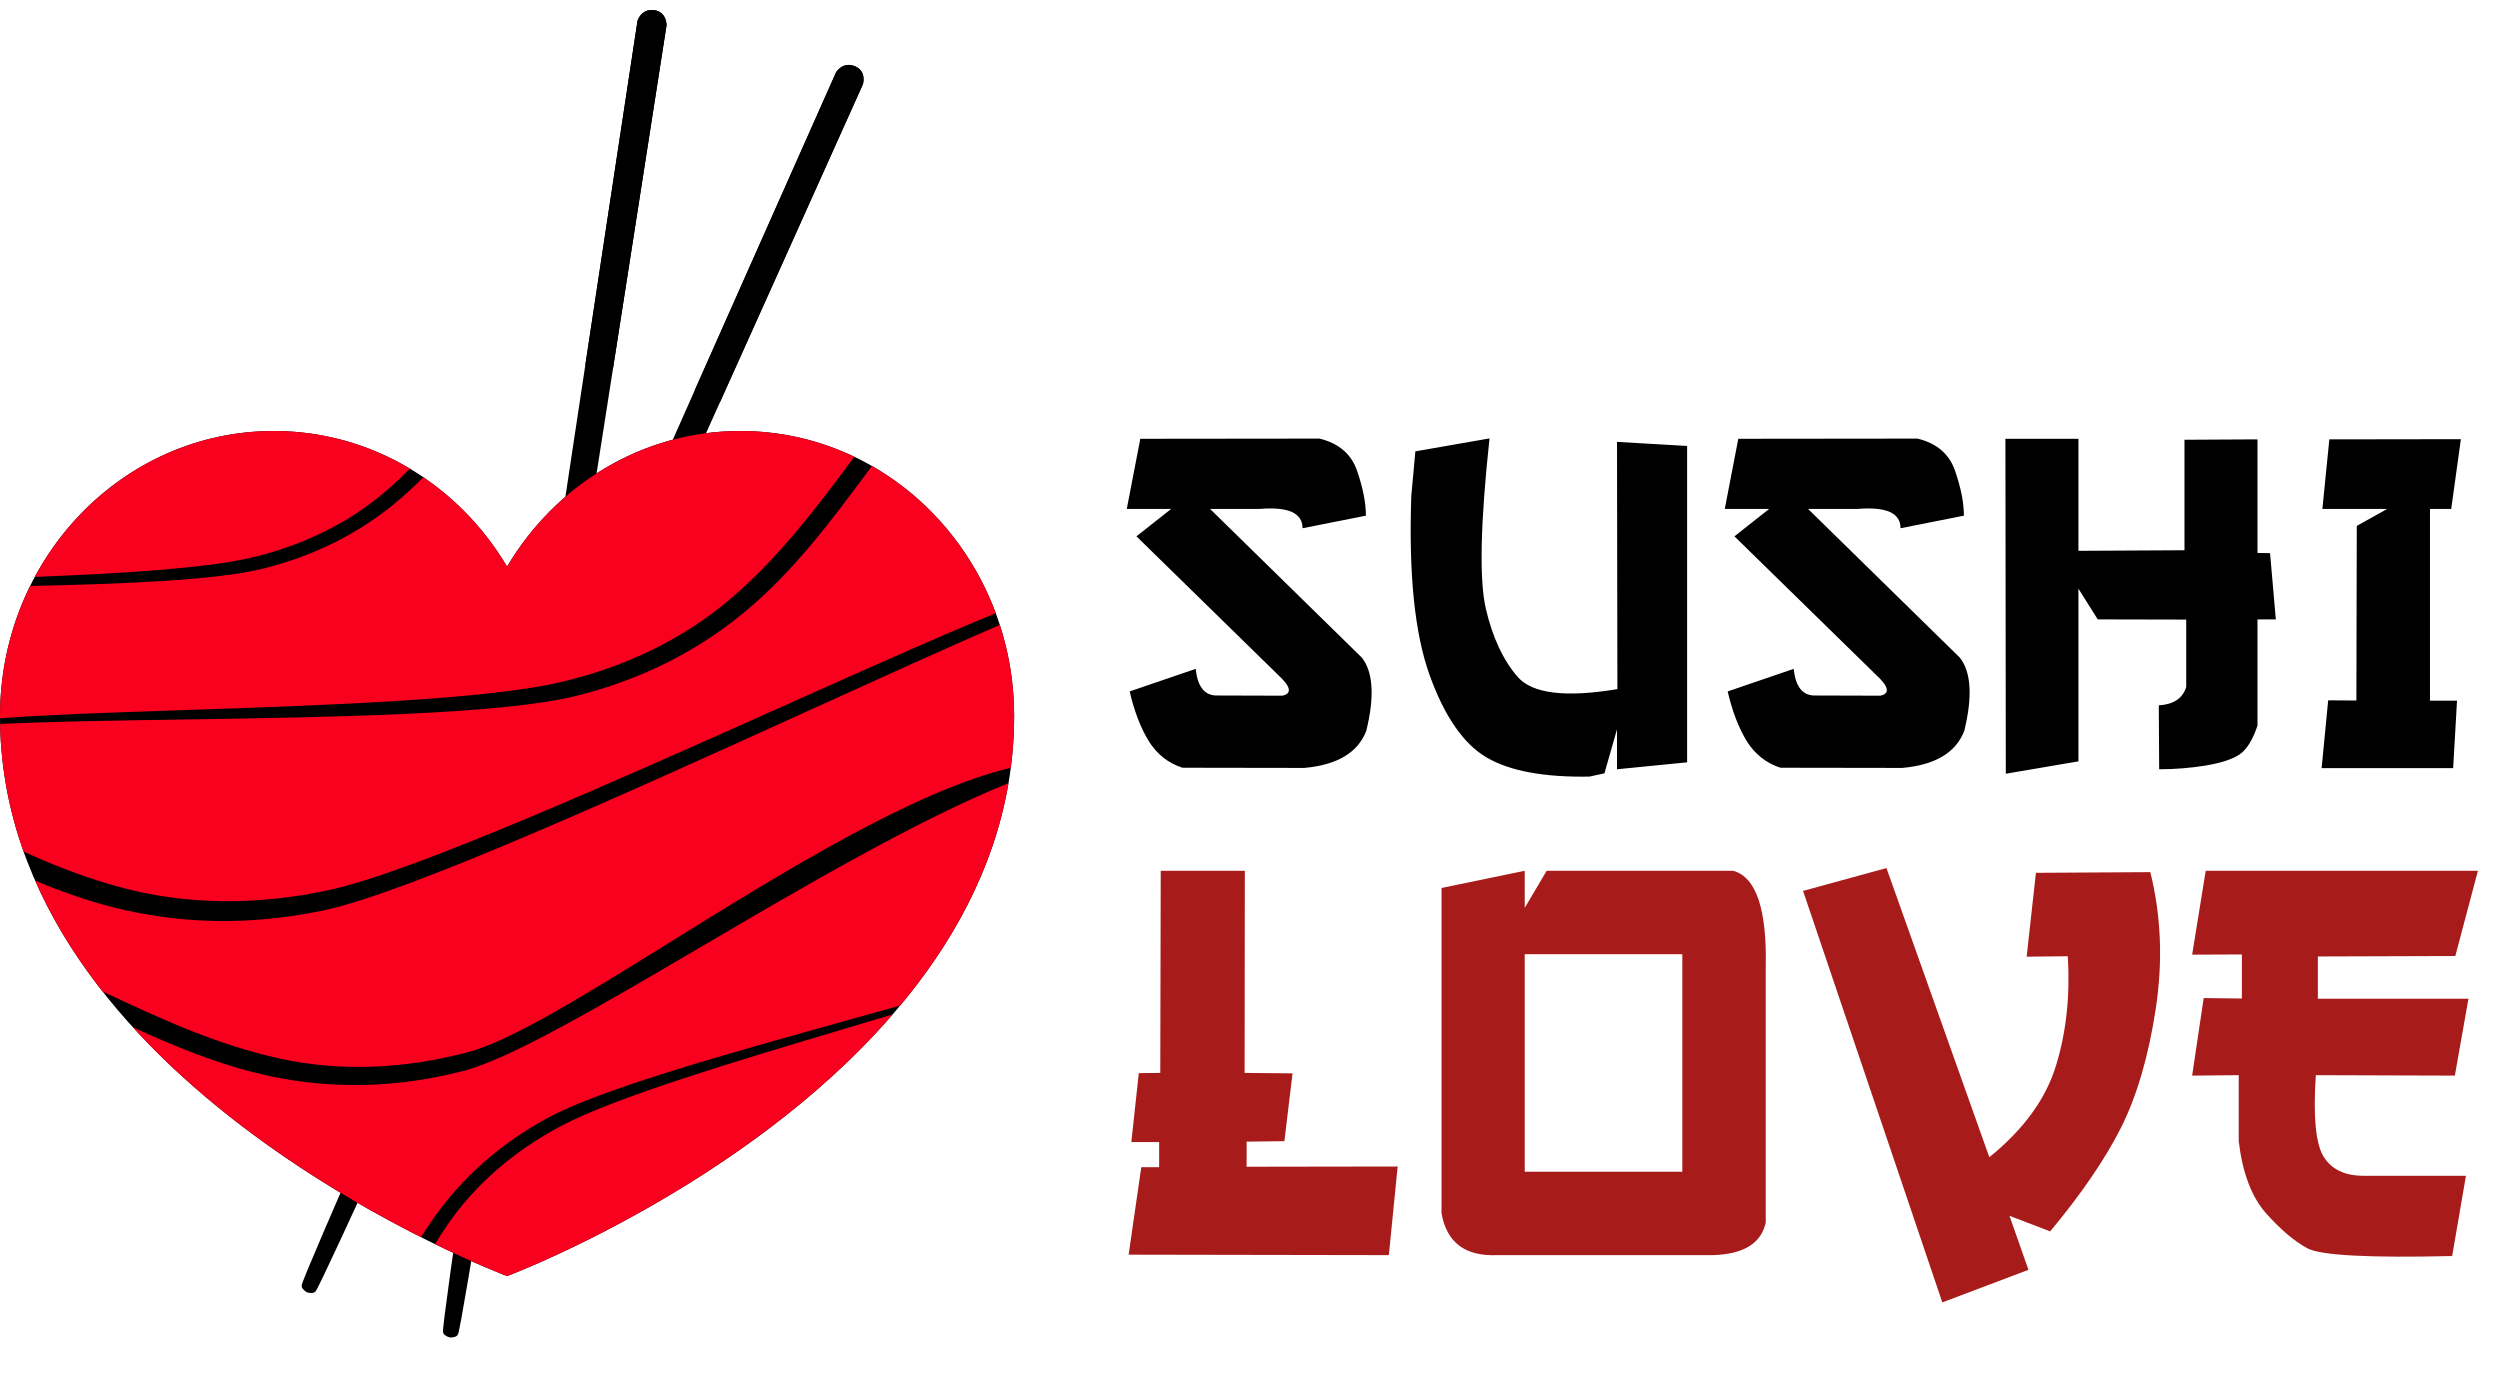 <?xml version="1.0" encoding="UTF-8"?> <svg xmlns="http://www.w3.org/2000/svg" width="182" height="100" viewBox="0 0 182 100" fill="none"> <path d="M83.014 31.944L96.063 31.93C97.479 32.277 98.393 33.069 98.805 34.306C99.227 35.535 99.438 36.612 99.438 37.541L94.826 38.455C94.826 37.348 93.79 36.88 91.718 37.048H88.091L99.143 47.876C99.968 48.926 100.076 50.702 99.466 53.205C98.857 54.789 97.352 55.689 94.953 55.905L86.08 55.891C85.039 55.553 84.219 54.902 83.619 53.936C83.028 52.961 82.569 51.761 82.241 50.336L87.05 48.691C87.181 50.032 87.725 50.679 88.681 50.632L93.364 50.646C94.085 50.486 93.968 49.971 93.012 49.099L82.733 39.045L85.264 37.048H82.03L83.014 31.944ZM108.437 31.916C107.772 38.084 107.683 42.218 108.17 44.318C108.658 46.409 109.431 48.063 110.49 49.282C111.559 50.5 113.978 50.796 117.746 50.168L117.718 32.169L122.822 32.465V55.497L117.718 56.003V53.092L116.804 56.298L115.707 56.537C112.407 56.594 109.914 56.13 108.226 55.145C106.548 54.161 105.166 52.164 104.078 49.155C102.991 46.137 102.546 41.787 102.743 36.106L103.038 32.858L108.437 31.916ZM126.548 31.944L139.597 31.93C141.013 32.277 141.927 33.069 142.339 34.306C142.761 35.535 142.972 36.612 142.972 37.541L138.36 38.455C138.36 37.348 137.324 36.88 135.252 37.048H131.624L142.677 47.876C143.502 48.926 143.609 50.702 143 53.205C142.391 54.789 140.886 55.689 138.486 55.905L129.614 55.891C128.573 55.553 127.753 54.902 127.153 53.936C126.562 52.961 126.103 51.761 125.775 50.336L130.584 48.691C130.715 50.032 131.259 50.679 132.215 50.632L136.897 50.646C137.619 50.486 137.502 49.971 136.546 49.099L126.267 39.045L128.798 37.048H125.564L126.548 31.944ZM145.995 31.944H151.31V40.1L159.03 40.058V32.014L164.345 31.986V40.254L165.259 40.269L165.681 45.092H164.345V52.825C163.989 53.885 163.548 54.588 163.023 54.934C162.498 55.281 161.674 55.548 160.549 55.736C159.433 55.914 158.313 56.003 157.188 56.003L157.16 51.349C158.238 51.283 158.903 50.838 159.157 50.013V45.106L152.716 45.092L151.31 42.856V55.427L146.023 56.327L145.995 31.944ZM169.576 31.986L179.152 31.972L178.449 37.048H176.902V51.011H178.871L178.589 55.919H169.014L169.492 50.983L171.545 50.997L171.573 38.286L173.794 37.048H169.07L169.576 31.986Z" fill="black"></path> <path d="M84.501 63.393H90.624L90.607 78.107L94.097 78.14L93.504 83.078L90.755 83.111V84.938L101.75 84.921L101.108 91.374L82.164 91.341L83.085 84.971H84.386V83.144H82.361L82.904 78.124L84.468 78.107L84.501 63.393ZM111 63.393V66.092L112.597 63.393H126.176C127.855 63.853 128.645 66.213 128.546 70.47V89.003C128.217 90.518 126.933 91.308 124.695 91.374H108.992C106.666 91.472 105.316 90.457 104.943 88.329V64.644L111 63.393ZM111 69.466V85.3H122.473V69.466H111ZM137.335 63.195L144.824 84.247C147.326 82.217 148.945 79.989 149.68 77.564C150.426 75.139 150.711 72.489 150.536 69.614L147.54 69.647L148.215 63.541L156.543 63.491C157.333 66.674 157.465 69.993 156.938 73.449C156.412 76.895 155.572 79.77 154.42 82.074C153.268 84.367 151.545 86.891 149.252 89.645L146.289 88.51L147.672 92.443L141.401 94.814L131.262 64.858L137.335 63.195ZM160.576 63.393H180.393L178.747 69.598L168.74 69.631V72.709H179.702L178.714 78.305L168.592 78.272C168.394 81.246 168.575 83.21 169.135 84.164C169.705 85.108 170.66 85.585 171.999 85.596H179.521L178.517 91.439C172.471 91.582 168.959 91.395 167.983 90.88C167.017 90.353 166.007 89.497 164.954 88.312C163.912 87.127 163.253 85.382 162.979 83.078V78.272L159.588 78.305L160.428 72.659L163.209 72.692V69.483L159.588 69.499L160.576 63.393Z" fill="#A71C1B"></path> <path fill-rule="evenodd" clip-rule="evenodd" d="M47.612 0.737C46.67 0.618 46.41 1.519 46.41 1.519C46.41 1.519 31.939 96.59 32.255 96.955C32.253 97.15 32.473 97.287 32.748 97.366C33.034 97.373 33.285 97.309 33.342 97.122C33.754 96.869 48.523 1.844 48.523 1.844C48.523 1.844 48.554 0.857 47.612 0.737Z" fill="black"></path> <path d="M47.612 0.737C46.67 0.618 46.41 1.519 46.41 1.519C46.41 1.519 44.773 12.278 42.611 26.572L44.618 26.881C46.852 12.598 48.523 1.844 48.523 1.844C48.523 1.844 48.554 0.857 47.612 0.737Z" fill="black"></path> <path opacity="0.15" fill-rule="evenodd" clip-rule="evenodd" d="M47.615 0.738C47.517 0.726 47.427 0.727 47.342 0.734C47.956 1.007 47.934 1.754 47.934 1.754C47.934 1.754 33.164 96.779 32.752 97.032C32.717 97.147 32.61 97.214 32.466 97.249C32.547 97.297 32.645 97.337 32.752 97.367C33.038 97.375 33.289 97.311 33.345 97.123C33.757 96.87 48.527 1.845 48.527 1.845C48.527 1.845 48.558 0.858 47.615 0.738Z" fill="black"></path> <path fill-rule="evenodd" clip-rule="evenodd" d="M62.234 4.821C61.358 4.457 60.869 5.257 60.869 5.257C60.869 5.257 21.762 93.113 21.971 93.549C21.917 93.737 22.093 93.926 22.338 94.076C22.612 94.158 22.871 94.163 22.975 93.997C23.439 93.862 62.821 6.129 62.821 6.129C62.821 6.129 63.112 5.186 62.234 4.821Z" fill="black"></path> <path d="M62.234 4.821C61.358 4.457 60.869 5.257 60.869 5.257C60.869 5.257 56.443 15.2 50.577 28.413L52.431 29.241C58.364 16.059 62.821 6.129 62.821 6.129C62.821 6.129 63.112 5.186 62.234 4.821Z" fill="black"></path> <path opacity="0.15" fill-rule="evenodd" clip-rule="evenodd" d="M62.238 4.821C62.146 4.783 62.059 4.76 61.976 4.745C62.495 5.171 62.276 5.884 62.276 5.884C62.276 5.884 22.894 93.617 22.43 93.752C22.366 93.854 22.245 93.891 22.097 93.886C22.162 93.954 22.246 94.018 22.341 94.076C22.616 94.158 22.874 94.163 22.978 93.997C23.443 93.862 62.824 6.129 62.824 6.129C62.824 6.129 63.115 5.185 62.238 4.821Z" fill="black"></path> <path d="M73.83 52.14C73.83 79.057 36.915 92.9 36.915 92.9C36.915 92.9 0 79.057 0 52.14C0 40.665 8.919 31.375 19.934 31.375C27.11 31.375 33.401 35.328 36.915 41.25C40.429 35.328 46.719 31.375 53.896 31.375C64.911 31.375 73.83 40.665 73.83 52.14Z" fill="black"></path> <path fill-rule="evenodd" clip-rule="evenodd" d="M19.934 31.375C23.539 31.375 26.921 32.373 29.84 34.117C29.268 34.697 28.672 35.259 28.043 35.797C25.402 38.055 22.11 39.692 18.317 40.592C15.012 41.375 8.841 41.748 2.531 42.001C5.941 35.659 12.454 31.375 19.934 31.375ZM19.121 41.405C15.757 42.236 9.051 42.514 2.192 42.658C0.791 45.5 0 48.723 0 52.14C0 52.19 0 52.241 0 52.291C3.304 52.035 8.059 51.874 13.235 51.7H13.235C23.477 51.354 35.363 50.952 40.897 49.64C45.696 48.502 49.861 46.431 53.204 43.573C56.75 40.54 59.489 36.901 62.197 33.253C59.67 32.047 56.859 31.375 53.896 31.375C46.719 31.375 40.429 35.328 36.915 41.25C35.367 38.642 33.281 36.416 30.818 34.741C30.207 35.364 29.565 35.963 28.885 36.531C26.183 38.784 22.938 40.461 19.121 41.405ZM73.587 55.892C73.746 54.671 73.83 53.42 73.83 52.14C73.83 49.814 73.463 47.579 72.788 45.492C69.101 47.085 64.359 49.239 59.245 51.562L59.245 51.562C45.742 57.696 29.641 65.011 23.488 66.292C18.116 67.411 13.024 67.26 8.268 66.058C6.293 65.558 4.399 64.885 2.557 64.109C3.834 67.017 5.522 69.708 7.467 72.181C11.616 74.131 15.785 76.066 20.386 77.068C24.683 78.004 29.333 77.857 34.099 76.588C37.254 75.748 42.66 72.391 48.783 68.589C56.999 63.488 66.504 57.586 73.587 55.892ZM73.418 57.017C66.81 59.673 58.495 64.553 50.993 68.956C43.671 73.253 37.123 77.097 33.689 77.976C28.87 79.21 24.249 79.284 19.887 78.391C16.282 77.653 12.94 76.28 9.676 74.786C16.305 82.06 24.906 87.171 30.652 90.069C30.961 89.565 31.287 89.069 31.634 88.583C33.678 85.719 36.392 83.275 39.846 81.396C43.765 79.264 53.277 76.618 61.569 74.311L61.57 74.311C62.935 73.931 64.266 73.561 65.535 73.203C69.376 68.6 72.363 63.201 73.418 57.017ZM57.25 51.303C63.295 48.599 68.796 46.139 72.493 44.644C70.791 40.06 67.572 36.264 63.476 33.923L63.256 34.22C60.564 37.851 57.841 41.523 54.269 44.502C50.85 47.352 46.744 49.475 41.915 50.669C36.435 52.023 23.944 52.216 13.055 52.384C8.104 52.461 3.484 52.532 0.005 52.705C0.069 56.003 0.686 59.102 1.719 62.001C4.02 63.044 6.388 63.959 8.887 64.625C13.57 65.872 18.697 65.942 24.012 64.783C30.061 63.463 44.807 56.868 57.25 51.303ZM64.986 73.849C63.89 74.179 62.744 74.52 61.569 74.871C53.807 77.184 44.799 79.869 40.83 81.979C37.389 83.809 34.618 86.226 32.634 89.08C32.294 89.57 31.972 90.068 31.668 90.573C34.837 92.121 36.915 92.9 36.915 92.9C36.915 92.9 54.066 86.468 64.986 73.849Z" fill="#F9001E"></path> </svg> 